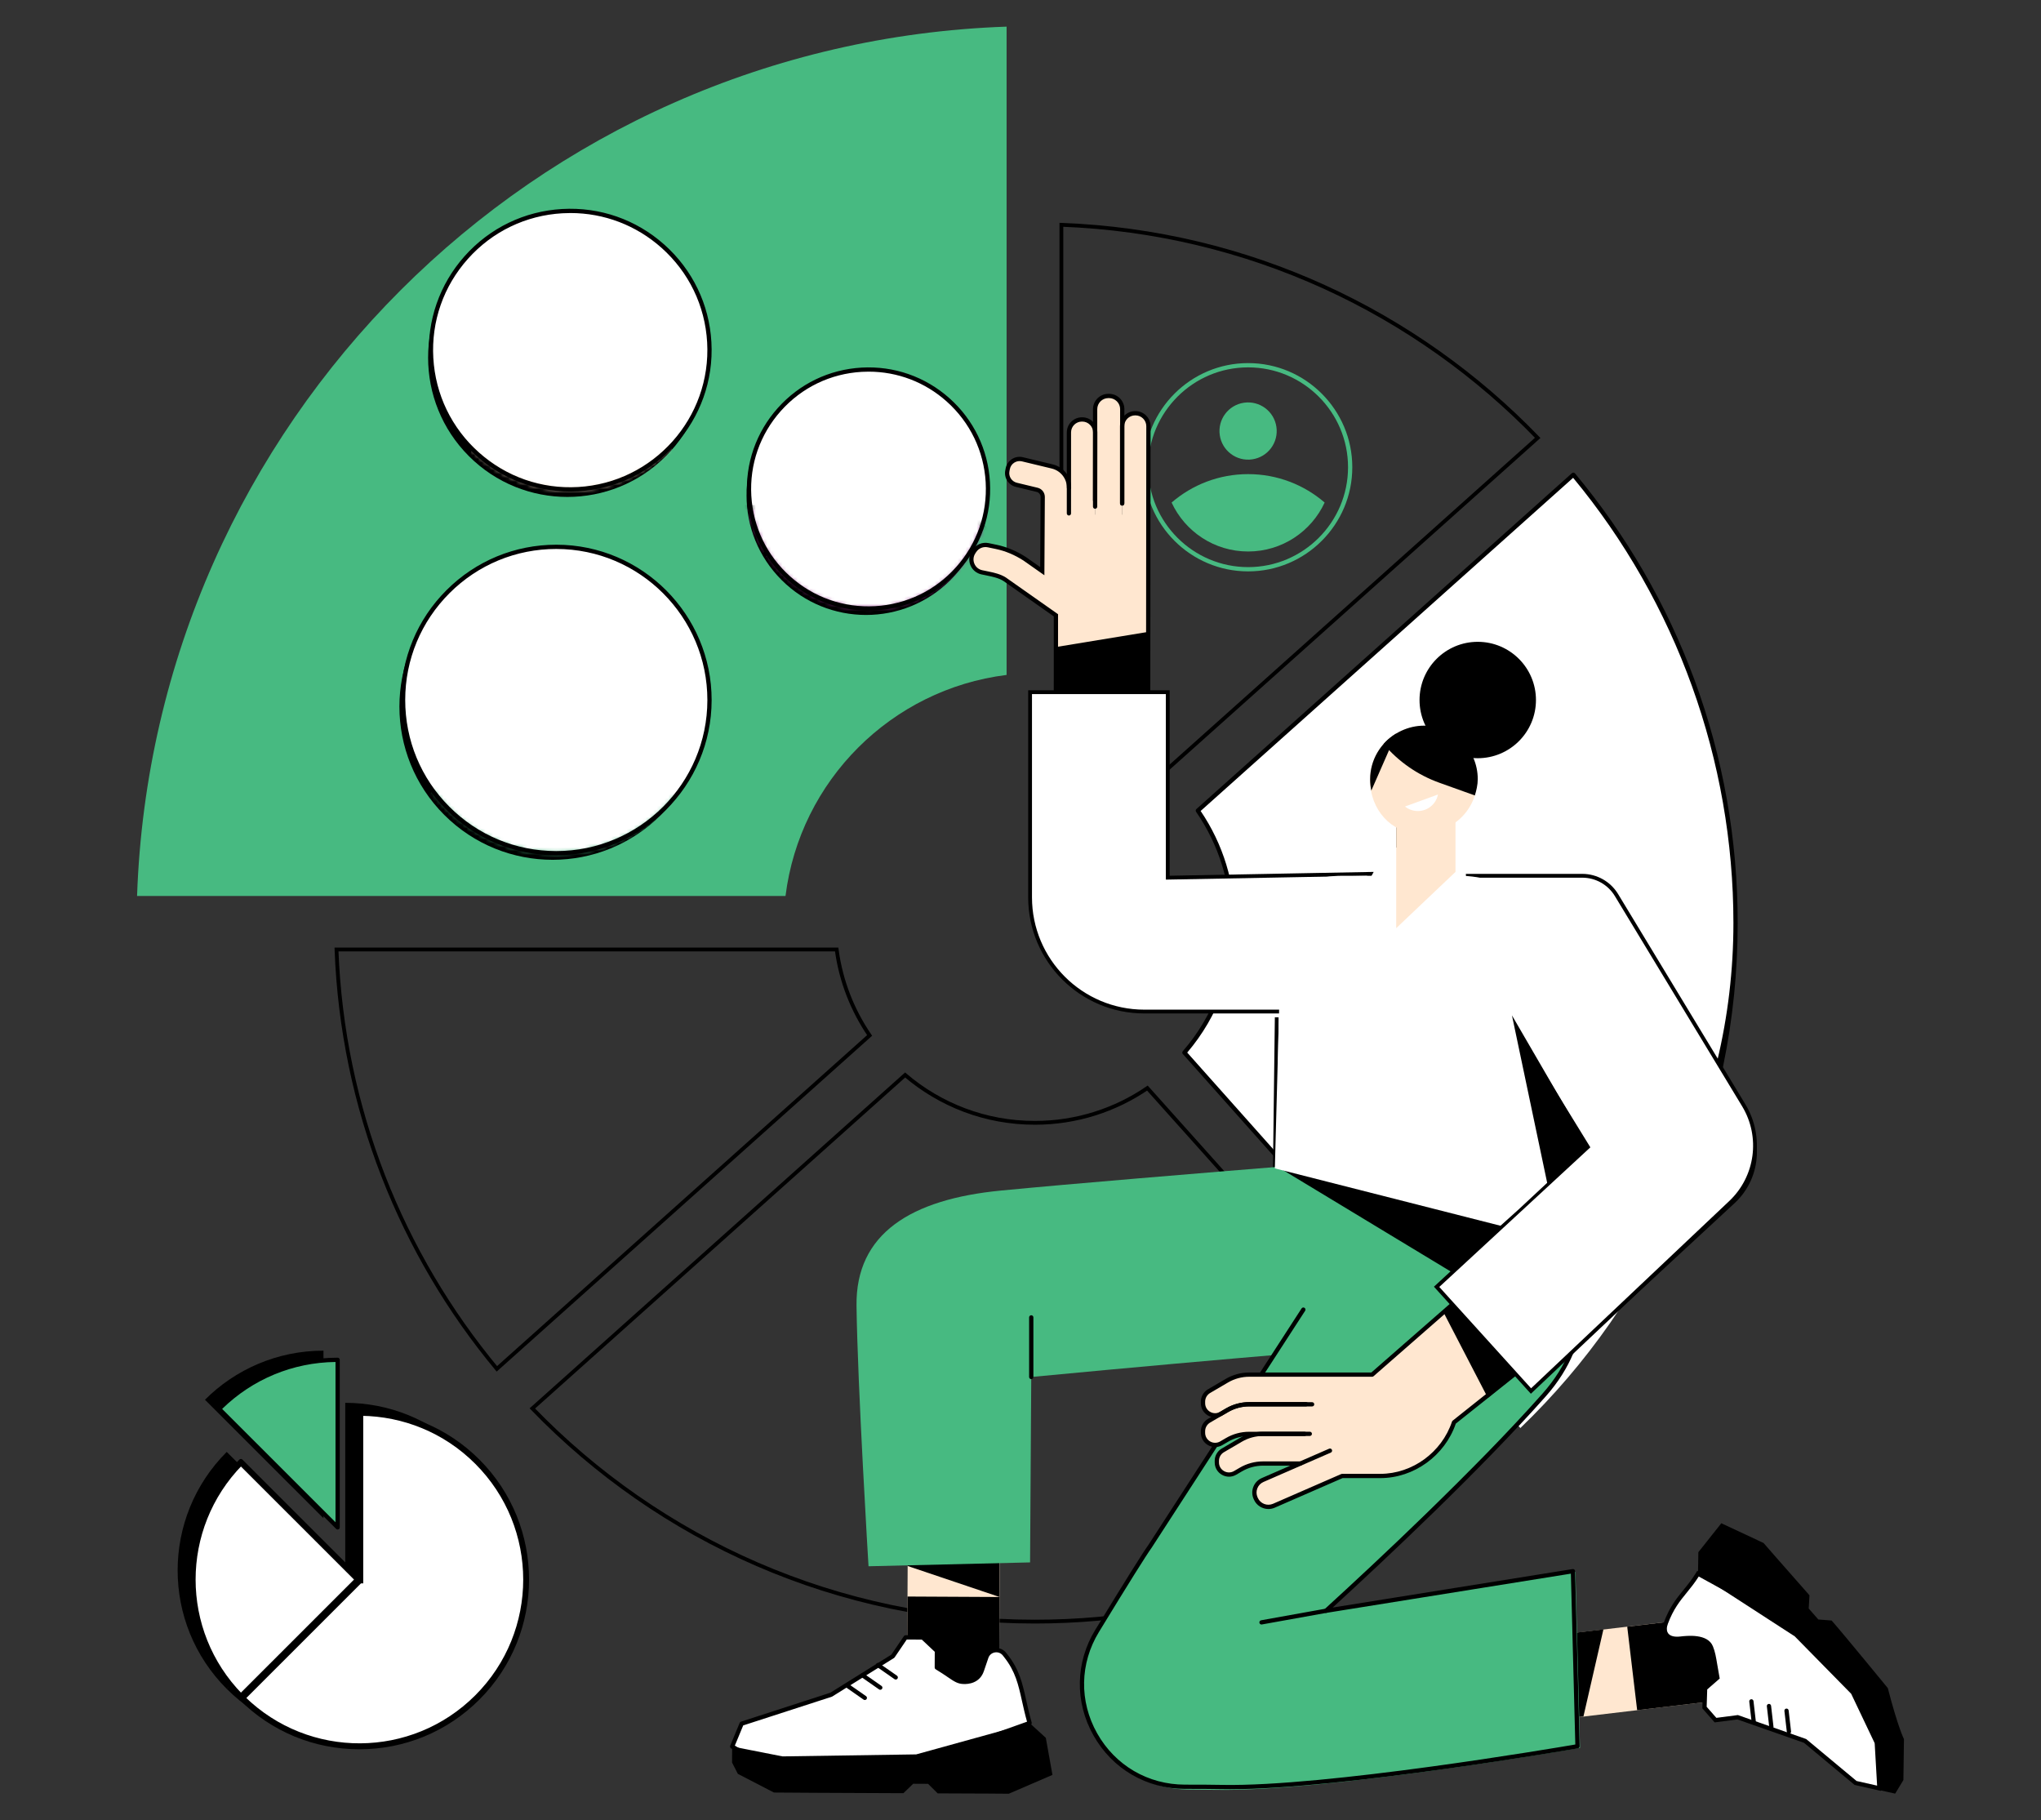 <svg width="536" height="478" viewBox="0 0 536 478" fill="none" xmlns="http://www.w3.org/2000/svg">
<rect x="0" y="0" width="536" height="478" fill="#333333" stroke="none"/>
<path d="M264.349 177.223C234.056 180.991 210.058 204.982 206.289 235.265H35.997C40.296 111.134 140.171 11.294 264.349 6.996V177.223Z" fill="#47BA81"/>
<path d="M219.724 249.325H88.37C89.936 291.121 105.493 329.331 130.484 359.435L228.375 271.888C223.873 265.288 220.826 257.616 219.724 249.325Z" stroke="black"/>
<path d="M305.936 202.525L403.825 114.979C371.951 81.963 327.81 60.864 278.735 59.029V190.336C289.05 191.707 298.416 196.074 305.936 202.525Z" stroke="black"/>
<path d="M139.803 369.825C173.168 404.339 219.95 425.806 271.757 425.806C316.294 425.806 357.117 409.943 388.9 383.567L301.324 285.712C292.902 291.462 282.725 294.833 271.757 294.833C258.754 294.833 246.866 290.099 237.699 282.273L139.803 369.825Z" stroke="black"/>
<path d="M399.272 374.976L311.041 276.391C318.96 267.268 323.761 255.371 323.761 242.346C323.761 231.39 320.362 221.233 314.572 212.853L413.187 124.659C439.779 156.553 455.781 197.579 455.781 242.346C455.781 294.457 434.1 341.504 399.269 374.976H399.272Z" fill="white"/>
<path d="M395.47 371.761C395.614 371.761 395.754 371.705 395.858 371.604C413.59 354.565 431.334 338.32 441.102 315.875C451.215 292.637 456.344 267.897 456.344 242.346C456.344 220.386 452.521 198.897 444.983 178.481C437.701 158.757 427.147 140.529 413.617 124.301C413.521 124.184 413.379 124.113 413.229 124.101C413.079 124.091 412.927 124.141 412.816 124.243L314.201 212.437C313.99 212.625 313.952 212.939 314.115 213.172C320.06 221.778 323.205 231.864 323.205 242.346C323.205 254.715 318.736 266.675 310.622 276.024C310.437 276.237 310.439 276.554 310.627 276.764L395.056 371.574C395.158 371.688 395.3 371.754 395.452 371.759C395.459 371.759 395.467 371.759 395.472 371.759L395.47 371.761ZM413.128 125.465C440.278 158.24 455.223 199.726 455.223 242.349C455.223 292.51 431.566 335.526 395.497 370.397L311.784 276.386C319.872 266.891 324.319 254.821 324.319 242.349C324.319 231.804 321.206 221.649 315.309 212.947L413.128 125.462V125.465Z" fill="black"/>
<path d="M334.795 307.296L335.297 267.122" stroke="black"/>
<path d="M327.78 150.034C342.864 150.034 355.136 137.767 355.136 122.689C355.136 107.61 342.864 95.343 327.78 95.343C312.696 95.343 300.424 107.61 300.424 122.689C300.424 137.767 312.696 150.034 327.78 150.034ZM327.78 96.463C342.245 96.463 354.017 108.228 354.017 122.689C354.017 137.149 342.248 148.914 327.78 148.914C313.312 148.914 301.546 137.149 301.546 122.689C301.546 108.228 313.315 96.463 327.78 96.463Z" fill="#47BA81"/>
<path d="M327.78 124.496C335.46 124.496 342.483 127.308 347.876 131.959C344.368 139.545 336.69 144.811 327.78 144.811C318.869 144.811 311.191 139.547 307.683 131.959C313.076 127.308 320.099 124.496 327.78 124.496Z" fill="#47BA81"/>
<path d="M320.333 114.268C319.733 110.163 322.576 106.348 326.683 105.749C330.79 105.149 334.606 107.991 335.206 112.097C335.806 116.202 332.963 120.017 328.855 120.616C324.748 121.216 320.932 118.374 320.333 114.268Z" fill="#47BA81"/>
<path d="M116.679 213.987C100.966 198.279 100.966 172.813 116.679 157.105C132.392 141.398 157.868 141.398 173.581 157.105C189.294 172.813 189.294 198.279 173.581 213.987C157.868 229.694 132.392 229.694 116.679 213.987Z" fill="black"/>
<path d="M117.64 212.252C101.927 196.544 101.927 171.077 117.64 155.37C133.353 139.662 158.829 139.662 174.542 155.37C190.255 171.077 190.255 196.544 174.542 212.252C158.829 227.959 133.353 227.959 117.64 212.252Z" fill="white"/>
<path d="M146.088 224.311C168.408 224.311 186.58 206.172 186.603 183.854C186.615 173.035 182.41 162.859 174.767 155.202C167.123 147.545 156.954 143.32 146.131 143.308H146.085C135.28 143.308 125.119 147.509 117.469 155.139C109.809 162.781 105.583 172.946 105.573 183.765C105.56 194.584 109.766 204.759 117.408 212.417C125.053 220.074 135.222 224.298 146.045 224.309H146.088V224.311ZM146.088 143.868H146.131C156.804 143.881 166.833 148.044 174.372 155.598C181.91 163.148 186.055 173.184 186.044 183.854C186.022 205.862 168.102 223.751 146.09 223.753H146.047C135.374 223.741 125.345 219.577 117.806 212.024C110.268 204.473 106.123 194.437 106.133 183.768C106.146 173.098 110.311 163.072 117.867 155.537C125.411 148.011 135.432 143.868 146.088 143.868Z" fill="white"/>
<mask id="mask0_1379_16704" style="mask-type:luminance" maskUnits="userSpaceOnUse" x="105" y="143" width="82" height="82">
<path d="M146.087 224.311C168.408 224.311 186.579 206.172 186.602 183.854C186.614 173.035 182.409 162.859 174.766 155.202C167.122 147.545 156.953 143.32 146.13 143.308H146.084C135.279 143.308 125.118 147.509 117.468 155.139C109.808 162.781 105.582 172.946 105.572 183.765C105.559 194.584 109.765 204.759 117.407 212.417C125.052 220.074 135.221 224.298 146.044 224.309H146.087V224.311ZM146.087 143.868H146.13C156.803 143.881 166.832 148.044 174.371 155.598C181.909 163.148 186.054 173.184 186.043 183.854C186.021 205.862 168.101 223.751 146.089 223.753H146.046C135.373 223.741 125.344 219.577 117.805 212.024C110.267 204.473 106.122 194.437 106.132 183.768C106.145 173.098 110.31 163.072 117.866 155.537C125.41 148.011 135.431 143.868 146.087 143.868Z" fill="white"/>
</mask>
<g mask="url(#mask0_1379_16704)">
<path d="M146.348 193.519H143.17C140.179 193.512 137.348 190.743 134.533 191.564C129.09 193.149 124.126 196.207 120.227 200.477L97.787 225.054L191.885 225.155L169.498 200.53C165.592 196.232 160.603 193.157 155.132 191.564C152.341 190.753 149.308 193.524 146.345 193.519H146.348Z" fill="#47BA81"/>
<path d="M134.539 191.575C137.354 190.753 140.297 190.317 143.29 190.322H146.468C149.43 190.33 152.345 190.763 155.135 191.575C153.582 195.771 149.56 198.765 144.824 198.76C140.099 198.755 136.089 195.763 134.539 191.577V191.575Z" fill="#FFE7D0"/>
<path d="M139.555 176.6L150.145 176.611L150.128 192.075L139.539 192.064L139.555 176.6Z" fill="#FFE7D0"/>
<path d="M139.55 177.905L150.14 177.916L150.135 182.705C149.435 183.813 147.583 186.308 144.176 187.426C142.34 188.03 140.696 188.022 139.54 187.89L139.55 177.903V177.905Z" fill="black"/>
<path d="M122.799 178.276C123.195 164.158 133.678 152.852 146.548 152.864C159.418 152.877 169.876 164.208 170.241 178.326L122.799 178.276Z" fill="black"/>
<path d="M158.236 183.78C159.636 183.78 160.955 183.235 161.947 182.246C162.941 181.255 163.489 179.936 163.489 178.534C163.489 177.132 162.946 175.811 161.955 174.82C160.963 173.826 159.644 173.278 158.241 173.278H158.236C156.836 173.278 155.517 173.823 154.525 174.812C153.531 175.803 152.986 177.122 152.983 178.524C152.983 179.926 153.526 181.247 154.518 182.239C155.51 183.233 156.829 183.78 158.231 183.78H158.236ZM158.236 174.396H158.241C159.345 174.396 160.385 174.827 161.163 175.611C161.942 176.392 162.373 177.431 162.371 178.534C162.371 179.637 161.939 180.677 161.156 181.455C160.374 182.234 159.34 182.662 158.236 182.662H158.231C157.128 182.662 156.09 182.231 155.309 181.448C154.53 180.667 154.099 179.627 154.102 178.524C154.104 177.421 154.533 176.381 155.317 175.603C156.098 174.825 157.133 174.396 158.236 174.396Z" fill="#47BA81"/>
<path d="M134.715 183.755C136.117 183.755 137.434 183.21 138.426 182.221C139.42 181.229 139.968 179.911 139.968 178.509C139.97 175.613 137.616 173.255 134.72 173.253H134.715C133.315 173.253 131.996 173.798 131.004 174.787C130.01 175.778 129.462 177.096 129.462 178.499C129.459 181.394 131.813 183.752 134.71 183.757H134.715V183.755ZM134.715 174.371H134.72C137 174.371 138.852 176.229 138.849 178.509C138.849 179.612 138.418 180.651 137.634 181.43C136.853 182.208 135.818 182.637 134.715 182.637H134.71C132.429 182.634 130.578 180.778 130.58 178.499C130.58 177.396 131.012 176.359 131.795 175.578C132.577 174.799 133.611 174.371 134.715 174.371Z" fill="#47BA81"/>
<path d="M146.516 183.514C141.347 183.509 137.162 178.875 137.168 173.164C137.174 167.454 141.369 162.829 146.538 162.834C151.707 162.84 155.893 167.473 155.887 173.184C155.881 178.894 151.685 183.519 146.516 183.514Z" fill="#FFE7D0"/>
<path d="M150.654 178.717C150.096 179.333 149.343 179.784 148.463 179.957C146.502 180.342 144.597 179.221 143.933 177.403L150.654 178.717Z" fill="white"/>
<path d="M135.324 170.917C135.504 164.505 140.265 159.37 146.109 159.378C151.953 159.383 156.703 164.53 156.868 170.94L135.324 170.917Z" fill="black"/>
</g>
<path d="M146.093 224.592C168.568 224.592 186.864 206.329 186.887 183.856C186.912 161.371 168.629 143.057 146.136 143.031H146.09C135.209 143.031 124.979 147.261 117.276 154.946C109.563 162.641 105.309 172.877 105.297 183.77C105.284 194.663 109.517 204.909 117.215 212.62C124.911 220.33 135.151 224.582 146.05 224.595H146.093V224.592ZM146.093 144.15H146.136C168.013 144.172 185.793 161.985 185.768 183.854C185.745 205.708 167.949 223.472 146.093 223.472H146.05C135.452 223.462 125.494 219.324 118.007 211.826C110.522 204.326 106.405 194.364 106.415 183.768C106.428 173.174 110.565 163.219 118.065 155.734C125.558 148.262 135.508 144.147 146.088 144.147L146.093 144.15Z" fill="black"/>
<path d="M205.249 152.289C192.993 140.037 192.993 120.174 205.249 107.922C217.505 95.67 237.376 95.67 249.632 107.922C261.888 120.174 261.888 140.037 249.632 152.289C237.376 164.541 217.505 164.541 205.249 152.289Z" fill="black"/>
<path d="M205.892 150.586C193.636 138.335 193.636 118.471 205.892 106.219C218.148 93.967 238.019 93.967 250.275 106.219C262.531 118.471 262.531 138.335 250.275 150.586C238.019 162.838 218.148 162.838 205.892 150.586Z" fill="white"/>
<path d="M228.043 160.058C228.657 160.058 229.274 160.04 229.892 160.004C238.336 159.523 246.088 155.78 251.716 149.472C257.345 143.161 260.18 135.037 259.696 126.596C259.214 118.155 255.47 110.409 249.159 104.78C242.846 99.154 234.719 96.319 226.278 96.803C217.834 97.285 210.083 101.027 204.454 107.336C198.826 113.647 195.993 121.768 196.475 130.212C196.957 138.652 200.7 146.401 207.011 152.028C212.86 157.243 220.269 160.058 228.043 160.058ZM228.125 97.31C235.762 97.31 243.039 100.077 248.787 105.198C254.988 110.726 258.663 118.338 259.138 126.629C259.612 134.92 256.83 142.9 251.3 149.099C245.771 155.298 238.159 158.972 229.862 159.447C221.568 159.921 213.586 157.139 207.384 151.609C201.182 146.082 197.507 138.47 197.033 130.179C196.558 121.887 199.341 113.908 204.87 107.709C210.4 101.509 218.012 97.835 226.308 97.361C226.917 97.326 227.521 97.31 228.125 97.31Z" fill="white"/>
<mask id="mask1_1379_16704" style="mask-type:luminance" maskUnits="userSpaceOnUse" x="196" y="96" width="64" height="65">
<path d="M228.043 160.058C228.657 160.058 229.274 160.04 229.892 160.004C238.336 159.523 246.088 155.78 251.716 149.472C257.345 143.161 260.18 135.037 259.696 126.596C259.214 118.155 255.47 110.409 249.159 104.78C242.846 99.154 234.719 96.319 226.278 96.803C217.834 97.285 210.083 101.027 204.454 107.336C198.826 113.647 195.993 121.768 196.475 130.212C196.957 138.653 200.7 146.401 207.011 152.028C212.86 157.243 220.269 160.058 228.043 160.058ZM228.125 97.31C235.762 97.31 243.039 100.077 248.787 105.198C254.988 110.726 258.663 118.338 259.138 126.629C259.612 134.92 256.83 142.9 251.3 149.099C245.771 155.298 238.159 158.972 229.862 159.447C221.568 159.921 213.586 157.139 207.384 151.609C201.182 146.082 197.507 138.47 197.033 130.179C196.558 121.887 199.341 113.908 204.87 107.709C210.4 101.509 218.012 97.835 226.308 97.361C226.917 97.326 227.521 97.31 228.125 97.31Z" fill="white"/>
</mask>
<g mask="url(#mask1_1379_16704)">
<path d="M229.044 125.029C223.543 125.029 219.084 120.662 219.084 115.275C219.084 109.887 223.543 105.52 229.044 105.52C234.545 105.52 239.005 109.887 239.005 115.275C239.005 120.662 234.545 125.029 229.044 125.029Z" fill="black"/>
<path d="M226.241 123.594H233.927V133.272H226.241V123.594Z" fill="#FFE7D0"/>
<path d="M233.927 126.507V123.594H226.241V130.024C226.934 130.161 228.319 130.336 229.904 129.813C232.39 128.994 233.61 127.052 233.927 126.507Z" fill="black"/>
<path d="M229.044 128.155C225.63 128.155 222.863 125.097 222.863 121.324C222.863 117.552 225.63 114.494 229.044 114.494C232.458 114.494 235.226 117.552 235.226 121.324C235.226 125.097 232.458 128.155 229.044 128.155Z" fill="#FFE7D0"/>
<path d="M231.689 124.288C231.091 124.836 230.322 125.206 229.455 125.293C227.52 125.49 225.774 124.233 225.295 122.41L231.689 124.288Z" fill="white"/>
<path d="M183.781 153.805L185.394 155.417H196.644L186.072 203.791H180.895C176.831 203.791 172.854 202.959 169.189 201.392L183.784 153.807L183.781 153.805Z" fill="black"/>
<path d="M185.389 155.364H186.406C189.356 155.364 192.19 154.195 194.28 152.116L213.339 133.181H246.731C255.294 133.181 262.236 140.12 262.236 148.68V150.362L222.269 190.368C213.511 199.133 201.628 204.06 189.235 204.06H174.825L185.387 155.364H185.389Z" fill="#98288F"/>
<path d="M160.675 107.949L179.336 104.247L185.086 133.181H220.076V151.373L183.09 151.368C175.087 151.368 168.198 145.716 166.636 137.871L160.675 107.952V107.949Z" fill="#98288F"/>
<path d="M239.533 185.193V133.178H246.731C255.294 133.178 262.236 140.118 262.236 148.678V186.696C262.236 197.16 253.749 205.644 243.281 205.644H203.642V185.193H239.53H239.533Z" fill="#98288F"/>
<path d="M185.387 155.922H186.404C189.524 155.922 192.461 154.71 194.673 152.512L201.57 145.661C201.788 145.443 201.79 145.088 201.57 144.87C201.352 144.651 200.997 144.649 200.778 144.87L193.882 151.721C191.881 153.711 189.225 154.806 186.402 154.806H185.385C185.075 154.806 184.824 155.057 184.824 155.367C184.824 155.676 185.075 155.927 185.385 155.927L185.387 155.922Z" fill="black"/>
<path d="M219.425 133.12H240.43C237.921 136.441 234.149 138.553 229.929 138.553C225.708 138.553 221.934 136.439 219.428 133.12H219.425Z" fill="#FFE7D0"/>
<path d="M203.644 206.205H243.283C254.043 206.205 262.799 197.454 262.799 186.696V148.678C262.799 139.821 255.59 132.618 246.733 132.618H234.053C233.744 132.618 233.493 132.869 233.493 133.178C233.493 133.487 233.744 133.738 234.053 133.738H246.733C254.974 133.738 261.68 140.44 261.68 148.68V186.699C261.68 196.838 253.429 205.086 243.286 205.086H204.207V185.753H239.537C239.846 185.753 240.098 185.502 240.098 185.192V173.263C240.098 172.953 239.846 172.702 239.537 172.702C239.228 172.702 238.976 172.953 238.976 173.263V184.632H203.646C203.337 184.632 203.086 184.883 203.086 185.192V205.644C203.086 205.954 203.337 206.205 203.646 206.205H203.644Z" fill="black"/>
<path d="M195.092 151.929C195.401 151.929 195.652 151.678 195.652 151.368C195.652 151.059 195.401 150.808 195.092 150.808H183.089C175.378 150.805 168.69 145.318 167.183 137.76L161.331 108.388L178.896 104.904L184.537 133.287C184.588 133.548 184.819 133.739 185.085 133.739H226.095C226.404 133.739 226.655 133.487 226.655 133.178C226.655 132.869 226.404 132.618 226.095 132.618H185.544L179.883 104.136C179.825 103.834 179.53 103.636 179.226 103.697L160.565 107.399C160.418 107.427 160.291 107.513 160.21 107.638C160.129 107.762 160.099 107.911 160.127 108.058L166.087 137.978C167.698 146.059 174.848 151.924 183.089 151.926H195.092V151.929Z" fill="black"/>
</g>
<path d="M228.042 160.336C228.663 160.336 229.285 160.319 229.909 160.283C238.426 159.796 246.246 156.021 251.925 149.657C257.604 143.29 260.463 135.095 259.976 126.581C259.489 118.066 255.712 110.249 249.346 104.572C242.977 98.895 234.776 96.04 226.261 96.524C217.744 97.011 209.924 100.786 204.245 107.151C198.566 113.517 195.707 121.712 196.194 130.227C196.681 138.741 200.458 146.558 206.825 152.235C212.727 157.497 220.199 160.336 228.042 160.336ZM228.123 97.589C235.692 97.589 242.903 100.33 248.597 105.406C254.743 110.883 258.386 118.426 258.855 126.644C259.324 134.862 256.567 142.77 251.086 148.911C245.607 155.055 238.061 158.696 229.84 159.165C221.612 159.634 213.708 156.878 207.565 151.399C201.419 145.922 197.777 138.379 197.308 130.161C196.838 121.943 199.596 114.035 205.077 107.894C210.558 101.753 218.102 98.109 226.322 97.64C226.923 97.604 227.525 97.589 228.123 97.589Z" fill="black"/>
<path d="M123.142 119.777C108.858 105.498 108.858 82.348 123.142 68.07C137.425 53.791 160.584 53.791 174.868 68.07C189.151 82.348 189.151 105.498 174.868 119.777C160.584 134.056 137.425 134.056 123.142 119.777Z" fill="black"/>
<path d="M123.89 117.793C109.606 103.515 109.606 80.364 123.89 66.086C138.173 51.807 161.332 51.807 175.616 66.086C189.899 80.364 189.899 103.515 175.616 117.793C161.332 132.072 138.173 132.072 123.89 117.793Z" fill="white"/>
<path d="M149.704 128.784C150.42 128.784 151.137 128.764 151.858 128.723C172.147 127.562 187.708 110.12 186.546 89.838C185.983 80.013 181.628 70.996 174.28 64.447C166.932 57.898 157.471 54.596 147.647 55.162C137.819 55.725 128.799 60.078 122.245 67.424C115.693 74.769 112.396 84.224 112.956 94.047C113.519 103.872 117.874 112.889 125.223 119.438C132.03 125.508 140.654 128.784 149.704 128.784ZM149.798 55.659C158.711 55.659 167.201 58.886 173.907 64.863C181.144 71.313 185.433 80.193 185.986 89.868C187.13 109.841 171.805 127.022 151.825 128.163C142.148 128.716 132.832 125.47 125.595 119.02C118.359 112.569 114.07 103.69 113.517 94.014C112.964 84.338 116.21 75.028 122.663 67.794C129.116 60.56 137.999 56.272 147.678 55.72C148.385 55.679 149.096 55.659 149.798 55.659Z" fill="white"/>
<mask id="mask2_1379_16704" style="mask-type:luminance" maskUnits="userSpaceOnUse" x="112" y="55" width="75" height="74">
<path d="M149.7 128.784C150.416 128.784 151.134 128.764 151.854 128.723C172.143 127.562 187.704 110.12 186.542 89.838C185.979 80.013 181.624 70.996 174.276 64.447C166.928 57.898 157.467 54.596 147.643 55.162C137.815 55.725 128.795 60.078 122.241 67.424C115.689 74.769 112.392 84.224 112.952 94.047C113.515 103.872 117.87 112.889 125.219 119.438C132.026 125.508 140.65 128.784 149.7 128.784ZM149.794 55.659C158.707 55.659 167.197 58.887 173.903 64.863C181.14 71.313 185.429 80.193 185.982 89.869C187.126 109.841 171.801 127.022 151.821 128.163C142.144 128.716 132.828 125.47 125.591 119.02C118.355 112.569 114.066 103.69 113.513 94.014C112.96 84.338 116.207 75.028 122.659 67.794C129.112 60.56 137.995 56.273 147.674 55.72C148.381 55.679 149.092 55.659 149.794 55.659Z" fill="white"/>
</mask>
<g mask="url(#mask2_1379_16704)">
<path d="M149.496 97.561L147.791 97.658C135.21 98.378 124.945 107.985 123.398 120.485L121.96 132.103L179.086 128.835L176.334 117.458C173.371 105.214 162.076 96.839 149.496 97.559V97.561Z" fill="#FFE7D0"/>
<path d="M143.026 86.953L153.588 86.349L153.818 90.396C153.423 91.177 151.881 93.974 148.494 95.307C146.407 96.129 144.543 96.035 143.538 95.906L143.026 86.955V86.953Z" fill="black"/>
<path d="M141.1 82.972L149.418 80.406L158.082 81.882L157.265 67.644L140.355 68.611L141.1 82.972Z" fill="black"/>
<path d="M153.622 87.077C153.148 87.665 152.489 88.117 151.7 88.319C149.94 88.773 148.151 87.858 147.454 86.24L153.625 87.077H153.622Z" fill="white"/>
</g>
<path d="M149.704 129.063C150.425 129.063 151.148 129.043 151.873 129.002C172.314 127.833 187.995 110.257 186.825 89.82C186.26 79.921 181.869 70.834 174.468 64.237C167.064 57.636 157.542 54.315 147.632 54.88C137.73 55.446 128.639 59.835 122.037 67.234C115.434 74.635 112.112 84.161 112.68 94.06C113.245 103.958 117.636 113.046 125.037 119.643C131.898 125.759 140.586 129.06 149.704 129.06V129.063ZM149.798 55.938C158.643 55.938 167.066 59.14 173.722 65.071C180.903 71.47 185.159 80.284 185.709 89.884C186.843 109.702 171.637 126.751 151.81 127.884C142.191 128.437 132.961 125.212 125.783 118.812C118.602 112.412 114.346 103.598 113.796 93.999C113.245 84.397 116.469 75.157 122.874 67.981C129.276 60.803 138.092 56.549 147.695 56.001C148.398 55.961 149.101 55.94 149.801 55.94L149.798 55.938Z" fill="black"/>
<path d="M306.673 230.463L359.903 229.459L340.319 265.615H300.517C283.948 265.615 270.517 252.184 270.517 235.615V181.752H306.673V230.463Z" fill="white" stroke="black"/>
<path d="M59.544 443.469L90.666 412.355L59.544 381.244C42.354 398.427 42.354 426.285 59.544 443.469Z" fill="black"/>
<path d="M53.828 367.544L84.95 398.658V354.659C72.796 354.659 61.792 359.583 53.828 367.547V367.544Z" fill="black"/>
<path d="M90.665 412.355L59.542 443.469C76.732 460.652 104.6 460.652 121.789 443.469C138.979 426.286 138.979 398.427 121.789 381.244C113.196 372.653 101.932 368.356 90.667 368.356V412.355H90.665Z" fill="black"/>
<path d="M63.264 384.362C46.738 401.257 46.738 428.273 63.264 445.169L93.677 414.764L63.264 384.362Z" fill="white" stroke="black"/>
<path d="M57.55 369.953L88.672 401.067V357.067C76.517 357.067 65.514 361.991 57.55 369.956V369.953Z" fill="#47BA81"/>
<path d="M63.973 445.876C80.994 462.512 108.281 462.394 125.158 445.524C142.152 428.536 142.152 400.994 125.158 384.006C116.789 375.64 105.859 371.393 94.889 371.267V414.764V415.264H94.593L63.973 445.876Z" fill="white" stroke="black"/>
<path d="M63.262 446.436C63.412 446.436 63.554 446.377 63.658 446.271L94.783 415.157C95.001 414.939 95.001 414.584 94.783 414.366L63.66 383.255C63.442 383.037 63.087 383.037 62.869 383.255C45.489 400.628 45.489 428.897 62.869 446.271C62.973 446.375 63.115 446.436 63.265 446.436H63.262ZM93.596 414.764L63.265 445.084C46.846 428.251 46.846 401.282 63.265 384.446L93.593 414.764H93.596Z" fill="black"/>
<path d="M88.671 401.625C88.743 401.625 88.816 401.609 88.885 401.582C89.095 401.495 89.23 401.29 89.23 401.064V357.065C89.23 356.756 88.978 356.504 88.669 356.504C76.763 356.504 65.569 361.139 57.151 369.555C56.933 369.773 56.933 370.128 57.151 370.346L88.273 401.457C88.38 401.564 88.524 401.622 88.669 401.622L88.671 401.625ZM88.111 357.628V399.713L58.34 369.953C66.368 362.128 76.897 357.767 88.111 357.628Z" fill="black"/>
<path d="M94.385 459.324C106.291 459.324 117.484 454.689 125.903 446.273C143.282 428.9 143.282 400.631 125.903 383.257C117.484 374.842 106.291 370.207 94.385 370.207C94.075 370.207 93.824 370.458 93.824 370.767V414.536L62.864 445.485C62.646 445.703 62.646 446.058 62.864 446.276C71.283 454.691 82.478 459.326 94.382 459.326L94.385 459.324ZM94.945 371.327C106.342 371.469 117.038 375.975 125.114 384.046C142.057 400.983 142.057 428.542 125.114 445.48C116.906 453.685 105.994 458.203 94.387 458.203C82.78 458.203 72.219 453.829 64.059 445.873L94.783 415.157C94.887 415.053 94.948 414.908 94.948 414.761V371.325L94.945 371.327Z" fill="black"/>
<path d="M238.452 394.302L262.616 394.424L262.369 443.334L238.204 443.212L238.452 394.302Z" fill="#FFE7D0"/>
<path d="M238.338 411.191L262.46 419.325L262.589 394.406L238.424 394.282L238.338 411.191Z" fill="black"/>
<path d="M238.324 419.22L262.488 419.343L262.367 443.334L238.202 443.211L238.324 419.22Z" fill="black"/>
<path d="M263.801 434.356L264.169 434.825C268.39 440.19 268.205 444.805 270.394 452.435L241.962 462.572L199.51 462.884L192.278 458.599L194.759 452.61L218.277 444.993L234.472 434.891L237.828 429.949L242.305 429.972L246.044 433.489L246.021 437.853C250.257 440.411 251.02 441.623 253.13 441.633C253.176 441.621 256.707 441.991 257.848 438.629L259.025 435.17C259.728 433.104 262.449 432.64 263.801 434.356Z" fill="white"/>
<path d="M199.511 463.444H199.516L241.969 463.132C242.032 463.132 242.093 463.119 242.151 463.099L270.582 452.962C270.861 452.863 271.013 452.564 270.932 452.28C270.311 450.112 269.872 448.145 269.487 446.41C268.49 441.937 267.701 438.405 264.611 434.478L264.244 434.009C263.48 433.038 262.298 432.584 261.078 432.792C259.861 433 258.897 433.821 258.499 434.988L257.322 438.446C256.477 440.933 254.154 441.113 253.205 441.073C253.185 441.073 253.162 441.073 253.137 441.073C251.886 441.068 251.199 440.596 249.542 439.465C248.779 438.946 247.843 438.304 246.587 437.536L246.608 433.489C246.608 433.334 246.544 433.185 246.433 433.078L242.694 429.561C242.59 429.465 242.456 429.409 242.314 429.409L237.837 429.386H237.834C237.649 429.386 237.474 429.478 237.37 429.632L234.08 434.478L218.045 444.481L194.593 452.077C194.438 452.128 194.311 452.244 194.248 452.394L191.767 458.383C191.661 458.639 191.759 458.936 191.998 459.078L199.229 463.363C199.316 463.414 199.414 463.442 199.513 463.442L199.511 463.444ZM241.865 462.014L199.66 462.323L192.982 458.365L195.179 453.063L218.451 445.525C218.494 445.513 218.534 445.492 218.575 445.467L234.77 435.365C234.836 435.325 234.892 435.269 234.937 435.206L238.126 430.51L242.083 430.53L245.484 433.727L245.464 437.848C245.464 438.045 245.565 438.228 245.735 438.329C247.102 439.153 248.104 439.838 248.911 440.388C250.605 441.544 251.539 442.181 253.131 442.191H253.144C254.123 442.227 257.268 442.087 258.382 438.806L259.559 435.348C259.82 434.574 260.459 434.032 261.266 433.895C262.072 433.758 262.859 434.057 263.364 434.701L263.731 435.17C266.666 438.897 267.429 442.32 268.393 446.654C268.754 448.269 269.157 450.082 269.715 452.082L241.865 462.011V462.014Z" fill="black"/>
<path d="M192.277 458.599L205.507 461.195L240.604 460.67L270.39 452.435L274.649 456.324L276.389 466.053L264.924 471C264.924 471 256.693 470.921 246.248 470.904L243.734 468.404L239.818 468.383L237.251 470.858C220.927 470.817 203.247 470.683 203.247 470.683L193.771 465.779L192.254 462.82L192.277 458.596V458.599Z" fill="black"/>
<path d="M235.236 441.017C235.414 441.017 235.586 440.933 235.695 440.779C235.873 440.525 235.809 440.178 235.556 440L230.894 436.75C230.64 436.572 230.29 436.636 230.115 436.889C229.937 437.143 230.001 437.49 230.254 437.668L234.916 440.918C235.015 440.987 235.127 441.02 235.236 441.02V441.017Z" fill="black"/>
<path d="M231.177 443.705C231.355 443.705 231.527 443.621 231.636 443.466C231.814 443.213 231.751 442.866 231.497 442.688L226.832 439.437C226.576 439.26 226.229 439.323 226.054 439.577C225.876 439.83 225.94 440.178 226.193 440.355L230.858 443.606C230.957 443.674 231.068 443.707 231.177 443.707V443.705Z" fill="black"/>
<path d="M227.12 446.392C227.297 446.392 227.47 446.309 227.579 446.154C227.756 445.901 227.693 445.553 227.439 445.376L222.775 442.125C222.521 441.948 222.171 442.011 221.996 442.265C221.819 442.518 221.882 442.865 222.136 443.043L226.8 446.294C226.899 446.362 227.011 446.395 227.12 446.395V446.392Z" fill="black"/>
<path d="M405.68 451.945L403.072 430.015L449.497 424.498L452.105 446.428L405.68 451.945Z" fill="#FFE7D0"/>
<path d="M415.838 450.708L421.083 427.848L403.072 429.983L405.679 451.913L415.838 450.708Z" fill="black"/>
<path d="M429.944 449.067L427.336 427.137L449.498 424.503L452.106 446.433L429.944 449.067Z" fill="black"/>
<path d="M445.921 413.217C441.726 419.777 439.286 420.025 437.599 426.461C437.599 426.461 436.554 429.143 438.664 429.836C439.92 430.246 442.626 430.099 443.943 430C447.293 429.747 449.033 431.973 449.378 432.655C450.312 434.496 450.15 435.774 451.017 440.538L447.791 443.355L447.631 448.378L450.522 451.672L456.341 450.919L474.051 457.138L487.306 468.173L493.52 469.575L495.296 463.492L487.392 439.055L471.857 427.455L445.921 413.22V413.217Z" fill="white"/>
<path d="M493.95 470.245L495.348 463.531L487.873 438.715L472.124 426.963L445.717 412.47L445.44 412.928C444.334 414.757 443.203 416.144 442.113 417.482C440.241 419.78 438.473 421.947 436.956 426.017L436.702 426.894C436.484 428.076 436.728 429.082 437.402 429.803C437.973 430.414 439.132 431.086 441.402 430.827C442.972 430.647 447.749 430.104 448.799 432.711C449.336 434.039 449.511 435.089 449.899 437.384C450.036 438.193 450.199 439.151 450.409 440.325L447.236 443.094L447.061 448.581L450.295 452.265L456.279 451.492L473.767 457.633L487.048 468.69L493.948 470.247L493.95 470.245ZM494.194 463.581L493.088 468.901L487.561 467.653L474.333 456.639L474.237 456.606L456.403 450.343L450.747 451.076L448.197 448.173L448.342 443.614L451.627 440.746L451.568 440.434C451.33 439.123 451.152 438.071 451.003 437.196C450.615 434.889 450.419 433.733 449.836 432.29C448.464 428.892 443.051 429.511 441.273 429.714C439.84 429.879 438.782 429.643 438.217 429.037C437.692 428.474 437.694 427.69 437.795 427.12L438.016 426.367C439.454 422.51 441.166 420.411 442.977 418.187C444.002 416.93 445.06 415.631 446.115 413.96L471.551 427.921L486.906 439.389L494.194 463.581Z" fill="black"/>
<path d="M446.018 407.571L445.919 413.215L471.334 429.678L486.15 444.755L492.321 457.722L493.023 469.925L497.703 470.972L499.864 467.405L500.009 456.659C500.009 456.659 498.459 453.642 495.77 443.261C495.77 443.261 484.105 429.019 481.016 425.517L477.526 425.246L474.994 422.363L475.202 418.9C468.43 411.24 463.139 405.162 463.139 405.162L452.049 399.977L446.018 407.571Z" fill="black"/>
<path d="M460.579 452.825C460.6 452.825 460.623 452.825 460.643 452.823C460.95 452.787 461.17 452.511 461.135 452.204L460.498 446.679C460.463 446.372 460.181 446.154 459.879 446.187C459.572 446.223 459.352 446.499 459.387 446.806L460.024 452.331C460.057 452.615 460.298 452.825 460.579 452.825Z" fill="black"/>
<path d="M465.196 454.053C465.216 454.053 465.239 454.053 465.259 454.05C465.566 454.015 465.787 453.738 465.751 453.431L465.114 447.906C465.079 447.6 464.802 447.382 464.496 447.415C464.189 447.45 463.968 447.726 464.004 448.033L464.64 453.558C464.673 453.842 464.914 454.053 465.196 454.053Z" fill="black"/>
<path d="M469.808 455.28C469.828 455.28 469.851 455.28 469.871 455.277C470.178 455.242 470.399 454.965 470.363 454.659L469.727 449.134C469.691 448.827 469.417 448.606 469.108 448.642C468.801 448.677 468.58 448.954 468.616 449.26L469.252 454.785C469.285 455.069 469.526 455.28 469.808 455.28Z" fill="black"/>
<path d="M228.089 411.267C228.089 411.267 225.2 363.901 224.936 342.845C224.7 323.928 239.194 314.904 262.874 312.617C299.186 309.107 397.245 301.483 397.245 301.483L391.546 325.256C386.988 340.163 364.832 353.322 364.832 353.322C364.832 353.322 325.296 356.375 270.823 361.573L270.514 410.258L228.089 411.27V411.267Z" fill="#47BA81"/>
<path d="M270.823 362.131C271.133 362.131 271.384 361.88 271.384 361.571V345.921C271.384 345.612 271.133 345.361 270.823 345.361C270.514 345.361 270.263 345.612 270.263 345.921V361.571C270.263 361.88 270.514 362.131 270.823 362.131Z" fill="black"/>
<path d="M414.94 458.961C414.94 458.961 348.462 470.529 319.421 469.981C317.424 469.942 315.03 469.922 312.37 469.917C290.327 469.871 276.788 445.923 288.233 427.198C293.952 417.841 298.809 410.04 300.493 407.727L358.731 319.529L369.207 303.278L407.546 321.225C420.473 331.39 417.101 355.28 403.276 369.001C383.424 388.705 356.27 415.95 348.27 423.188L413.729 412.727L414.94 458.964V458.961Z" fill="#47BA81"/>
<path d="M323.045 469.816C352.471 469.816 413.746 459.2 414.376 459.091C414.649 459.042 414.847 458.802 414.84 458.525L413.642 412.543C413.637 412.381 413.564 412.231 413.44 412.127C413.315 412.023 413.153 411.98 412.993 412.005L349.985 422.112C364.05 409.231 388.732 386.049 405.922 366.682C419.613 351.259 415.342 336.093 414.809 334.415C414.715 334.121 414.403 333.956 414.107 334.05C413.812 334.144 413.648 334.458 413.741 334.752C414.254 336.367 418.365 350.975 405.082 365.939C387.35 385.917 361.612 409.979 347.847 422.546C347.664 422.713 347.613 422.979 347.72 423.202C347.827 423.425 348.067 423.552 348.314 423.512L412.537 413.21L413.703 458.071C407.748 459.093 348.047 469.202 320.963 468.68C318.269 468.629 315.01 468.606 311.253 468.612H311.208C301.503 468.612 292.879 463.576 288.129 455.135C283.393 446.72 283.571 436.77 288.603 428.522C296.357 415.816 301.024 408.359 302.47 406.361L342.751 344.184C342.918 343.926 342.845 343.578 342.586 343.411C342.327 343.244 341.98 343.317 341.813 343.576L301.549 405.727C300.101 407.725 295.418 415.205 287.649 427.936C282.401 436.534 282.219 446.905 287.155 455.68C292.103 464.479 301.095 469.727 311.208 469.727C311.598 469.727 312.014 469.727 312.41 469.727C315.672 469.727 318.536 469.75 320.94 469.796C321.617 469.808 322.322 469.816 323.04 469.816H323.045Z" fill="black"/>
<path d="M331.29 426.562C331.323 426.562 331.356 426.559 331.389 426.554L348.33 423.509C348.635 423.453 348.838 423.164 348.782 422.86C348.726 422.556 348.434 422.353 348.132 422.409L331.191 425.454C330.887 425.51 330.684 425.799 330.74 426.103C330.788 426.374 331.024 426.565 331.29 426.565V426.562Z" fill="black"/>
<path d="M411.037 338.979L412.219 352.76L335.542 306.392L367.187 314.462L389.532 319.85C395.761 322.423 395.748 320.78 399.073 326.88C399.692 328.019 410.519 337.762 411.037 338.981V338.979Z" fill="black"/>
<path d="M294.69 138.764L301.595 138.766L301.604 111.94C301.605 110.058 300.076 108.529 298.194 108.528L298.113 108.528C296.23 108.528 294.7 110.056 294.7 111.937L294.69 138.764Z" fill="#FFE7D0"/>
<path d="M291.237 103.971H291.067C289.147 103.971 287.59 105.528 287.59 107.447V136.622H294.715V107.45C294.715 105.531 293.157 103.974 291.237 103.974V103.971Z" fill="#FFE7D0"/>
<path d="M280.717 135.959L287.619 135.961L287.627 113.565C287.628 111.684 286.101 110.154 284.217 110.153L284.135 110.153C282.253 110.153 280.723 111.681 280.723 113.562L280.715 135.956L280.717 135.959Z" fill="#FFE7D0"/>
<path d="M301.58 135.141L273.773 135.131L273.685 157.553L278.308 162.439C283.348 167.763 291.754 168.024 297.111 163.019L298.22 161.985C300.36 159.984 301.578 157.187 301.578 154.261L301.583 135.143L301.58 135.141Z" fill="#FFE7D0"/>
<path d="M301.549 153.518L301.539 181.579L277.306 181.571L277.316 153.51L301.549 153.518Z" fill="#FFE7D0"/>
<path d="M276.321 122.481L268.507 120.599C266.746 120.176 264.991 121.307 264.651 123.079L264.545 123.64C264.228 125.295 265.27 126.91 266.914 127.306L272.357 128.617C273.222 128.825 273.831 129.596 273.831 130.483L273.825 146.305H280.732L280.737 128.079C280.737 125.419 278.911 123.105 276.321 122.481Z" fill="#FFE7D0"/>
<path d="M255.873 144.674L255.647 145.024C254.333 147.063 255.477 149.784 257.854 150.278L258.884 150.494C260.563 150.843 262.43 151.122 263.876 152.05L278.584 162.395L282.82 155.816L269.118 146.66C266.833 145.194 264.299 144.16 261.641 143.604L259.498 143.158C258.09 142.864 256.649 143.467 255.873 144.674Z" fill="#FFE7D0"/>
<path d="M277.292 169.901L277.29 181.585L301.523 181.592L301.528 165.92L277.292 169.901Z" fill="black"/>
<path d="M294.713 132.765C295.023 132.765 295.274 132.514 295.274 132.205L295.281 107.442C295.281 106.367 294.863 105.353 294.099 104.592C293.338 103.832 292.324 103.413 291.246 103.413H291.076C288.851 103.413 287.038 105.219 287.038 107.44L287.033 131.378C287.033 131.687 287.284 131.938 287.593 131.938C287.903 131.938 288.154 131.687 288.154 131.378L288.159 107.44C288.159 105.835 289.468 104.532 291.076 104.532H291.248C292.027 104.532 292.76 104.836 293.31 105.383C293.861 105.934 294.163 106.664 294.163 107.44L294.155 132.202C294.155 132.511 294.406 132.762 294.716 132.762L294.713 132.765Z" fill="black"/>
<path d="M280.713 135.366C281.022 135.366 281.273 135.115 281.273 134.806L281.278 113.538C281.278 111.971 282.557 110.696 284.129 110.696H284.213C284.974 110.696 285.689 110.992 286.23 111.53C286.767 112.067 287.064 112.78 287.064 113.54L287.034 133.031C287.034 133.341 287.282 133.592 287.592 133.592C287.901 133.592 288.15 133.341 288.152 133.034L288.183 113.543C288.183 112.483 287.769 111.489 287.021 110.739C286.273 109.991 285.276 109.577 284.216 109.577H284.134C281.945 109.577 280.165 111.355 280.165 113.538L280.16 134.806C280.16 135.115 280.411 135.366 280.72 135.366H280.713Z" fill="black"/>
<path d="M302.085 182.15L302.153 111.915C302.153 110.855 301.74 109.861 300.992 109.113C300.243 108.365 299.247 107.952 298.184 107.952H298.1C295.911 107.952 294.131 109.729 294.131 111.913L294.125 132.202C294.125 132.511 294.377 132.762 294.686 132.762C294.995 132.762 295.247 132.511 295.247 132.202L295.252 111.913C295.252 110.346 296.53 109.07 298.103 109.07H298.186C298.947 109.07 299.663 109.367 300.203 109.904C300.741 110.442 301.037 111.154 301.037 111.915L300.969 181.032L277.854 181.027L277.859 161.28L264.165 151.647C262.709 150.714 260.997 150.359 259.34 150.017L257.973 149.733C257.022 149.535 256.261 148.909 255.886 148.014C255.513 147.121 255.599 146.142 256.122 145.329L256.347 144.979C256.994 143.975 258.212 143.462 259.389 143.708L261.532 144.155C264.005 144.669 266.445 145.691 268.781 147.19L274.273 151.051L274.392 130.488C274.392 129.334 273.611 128.343 272.489 128.074L267.046 126.763C265.692 126.436 264.834 125.113 265.096 123.746L265.202 123.186C265.337 122.481 265.745 121.877 266.349 121.489C266.955 121.099 267.675 120.977 268.378 121.144L276.193 123.026C278.541 123.591 280.183 125.668 280.18 128.079C280.18 128.389 280.431 128.64 280.741 128.64C281.05 128.64 281.301 128.389 281.301 128.079C281.301 125.151 279.31 122.625 276.456 121.938L268.642 120.057C267.64 119.816 266.61 119.991 265.745 120.549C264.88 121.106 264.299 121.969 264.106 122.975L264 123.535C263.627 125.488 264.85 127.384 266.788 127.848L272.231 129.159C272.845 129.306 273.276 129.852 273.276 130.483L273.169 148.904L269.408 146.259C266.937 144.674 264.37 143.602 261.763 143.057L259.62 142.61C258.001 142.273 256.304 142.978 255.409 144.37L255.183 144.72C254.468 145.831 254.346 147.223 254.856 148.442C255.368 149.664 256.449 150.554 257.748 150.826L259.117 151.11C260.675 151.432 262.283 151.764 263.543 152.573L276.743 161.855L276.738 182.14L302.09 182.147L302.085 182.15Z" fill="black"/>
<path d="M351.45 379.961L331.447 388.683C329.7 389.447 328.901 391.478 329.664 393.222L329.854 393.658C330.618 395.403 332.657 396.199 334.407 395.438L354.407 386.718L351.45 379.964V379.961Z" fill="#FFE7D0"/>
<path d="M344.748 360.952H375.825L376.188 371.756C378.455 379.68 372.49 387.568 364.231 387.568H344.041L344.751 360.955L344.748 360.952Z" fill="#FFE7D0"/>
<path d="M325.86 378.08L321.135 380.846C320.158 381.417 319.56 382.461 319.56 383.592V384.01C319.56 386.47 322.236 387.999 324.364 386.756L325.863 385.879C327.628 384.847 329.637 384.302 331.682 384.302H347.933V376.505H331.682C329.635 376.505 327.626 377.05 325.863 378.082L325.86 378.08Z" fill="#FFE7D0"/>
<path d="M322.226 370.296L317.501 373.062C316.524 373.632 315.926 374.677 315.926 375.808V376.226C315.926 378.686 318.601 380.215 320.73 378.972L322.229 378.095C323.994 377.063 326.003 376.518 328.047 376.518H346.462V368.721H328.047C326 368.721 323.991 369.266 322.229 370.298L322.226 370.296Z" fill="#FFE7D0"/>
<path d="M322.226 362.529L317.501 365.295C316.524 365.866 315.926 366.911 315.926 368.041V368.46C315.926 370.919 318.601 372.448 320.73 371.206L322.229 370.329C323.994 369.297 326.003 368.751 328.047 368.751H346.462V360.955H328.047C326 360.955 323.991 361.5 322.229 362.532L322.226 362.529Z" fill="#FFE7D0"/>
<path d="M382.536 341.55L358.881 362.372L357.587 387.565H362.272C371.155 387.565 379.04 381.891 381.843 373.478L401.833 357.567L382.536 341.547V341.55Z" fill="#FFE7D0"/>
<path d="M379.084 344.585L390.737 367.06L401.831 357.57L382.534 341.55L379.084 344.585Z" fill="black"/>
<path d="M322.75 387.755C323.401 387.755 324.053 387.583 324.647 387.236L326.146 386.358C327.822 385.377 329.737 384.857 331.68 384.857H341.509C341.819 384.857 342.07 384.606 342.07 384.297C342.07 383.988 341.819 383.737 341.509 383.737H331.68C329.537 383.737 327.427 384.307 325.58 385.39L324.081 386.267C323.257 386.749 322.268 386.754 321.441 386.28C320.614 385.806 320.122 384.956 320.122 384.005V383.587C320.122 382.661 320.619 381.794 321.42 381.325L326.146 378.559C327.825 377.578 329.737 377.058 331.683 377.058H343.975C344.284 377.058 344.535 376.807 344.535 376.498C344.535 376.188 344.284 375.937 343.975 375.937H331.683C329.54 375.937 327.429 376.51 325.58 377.59L320.855 380.357C319.711 381.026 319.003 382.261 319.003 383.584V384.003C319.003 385.359 319.706 386.571 320.885 387.248C321.471 387.583 322.113 387.753 322.752 387.753L322.75 387.755Z" fill="black"/>
<path d="M319.117 379.974C319.769 379.974 320.42 379.801 321.011 379.454L322.511 378.577C324.187 377.595 326.102 377.076 328.048 377.076H342.612C342.921 377.076 343.172 376.825 343.172 376.515C343.172 376.206 342.921 375.955 342.612 375.955H328.048C325.904 375.955 323.794 376.525 321.947 377.608L320.448 378.485C319.622 378.967 318.635 378.972 317.808 378.498C316.981 378.024 316.489 377.174 316.489 376.224V375.805C316.489 374.88 316.986 374.013 317.788 373.544L322.513 370.777C324.19 369.796 326.105 369.276 328.05 369.276H343.013C343.322 369.276 343.573 369.025 343.573 368.716C343.573 368.407 343.322 368.156 343.013 368.156H328.05C325.907 368.156 323.797 368.729 321.947 369.809L317.222 372.575C316.078 373.244 315.37 374.479 315.37 375.803V376.221C315.37 377.578 316.073 378.79 317.252 379.467C317.838 379.801 318.48 379.971 319.119 379.971L319.117 379.974Z" fill="black"/>
<path d="M333.104 396.239C333.659 396.239 334.222 396.128 334.763 395.892L352.579 388.123H362.509C371.316 388.115 379.435 382.241 382.319 373.812L402.179 358.006C402.311 357.902 402.39 357.742 402.39 357.575C402.39 357.407 402.316 357.245 402.187 357.139L382.889 341.119C382.676 340.944 382.369 340.946 382.164 341.129L360.137 360.392H328.046C325.903 360.392 323.793 360.965 321.943 362.045L317.218 364.811C316.074 365.48 315.366 366.715 315.366 368.039V368.457C315.366 369.814 316.069 371.026 317.248 371.703C318.43 372.38 319.838 372.375 321.013 371.685L322.512 370.808C324.188 369.826 326.103 369.307 328.049 369.307H344.584C344.893 369.307 345.144 369.056 345.144 368.746C345.144 368.437 344.893 368.186 344.584 368.186H328.049C325.905 368.186 323.795 368.756 321.949 369.839L320.449 370.716C319.625 371.198 318.638 371.203 317.809 370.729C316.982 370.255 316.49 369.406 316.49 368.455V368.036C316.49 367.111 316.987 366.244 317.789 365.775L322.514 363.008C324.191 362.027 326.106 361.507 328.051 361.507H360.353C360.487 361.507 360.619 361.459 360.721 361.368L382.547 342.28L400.949 357.554L381.497 373.036C381.413 373.105 381.35 373.194 381.314 373.298C378.626 381.366 370.889 387.002 362.496 387.002H352.465C352.389 387.002 352.312 387.018 352.241 387.048L334.319 394.862C332.782 395.532 330.986 394.832 330.314 393.298L330.24 393.128C329.916 392.385 329.898 391.564 330.195 390.811C330.491 390.055 331.065 389.462 331.808 389.137L349.497 381.424C349.781 381.3 349.91 380.97 349.786 380.689C349.662 380.405 349.332 380.275 349.051 380.4L331.361 388.113C330.342 388.557 329.558 389.37 329.152 390.405C328.749 391.437 328.769 392.565 329.215 393.58L329.289 393.749C329.971 395.309 331.503 396.239 333.106 396.239H333.104Z" fill="black"/>
<path d="M382.238 215.426V209.536H366.666V222.538C368.072 222.817 370.872 223.17 374.091 222.112C379.125 220.457 381.596 216.529 382.24 215.426H382.238Z" fill="black"/>
<path d="M372.342 218.758C365.425 218.758 359.817 212.575 359.817 204.947C359.817 197.319 365.425 191.136 372.342 191.136C379.26 191.136 384.867 197.319 384.867 204.947C384.867 212.575 379.26 218.758 372.342 218.758Z" fill="#FFE7D0"/>
<path d="M377.785 211.009C376.575 212.115 375.015 212.863 373.258 213.04C369.336 213.439 365.8 210.898 364.829 207.209L377.785 211.007V211.009Z" fill="white"/>
<path d="M455.182 315.569C462.345 308.939 462.825 297.812 456.3 290.597L456.132 290.416C449.426 283.201 438.125 282.777 430.893 289.469C430.893 289.469 430.893 289.469 430.893 289.469L378.19 338.24L402.465 364.354L455.182 315.569C455.182 315.569 455.182 315.569 455.182 315.569Z" fill="white" stroke="black"/>
<path d="M385.518 230.492L385.487 229.963H386.017H415.533C419.207 229.963 422.613 231.883 424.515 235.025L457.93 290.215C462.93 298.473 461.49 309.102 454.472 315.732L402.43 364.907L402.059 365.257L401.716 364.879L377.611 338.264L377.279 337.897L377.643 337.561L417.012 301.181L401.212 275.506L387.738 266.024L387.54 265.885L387.526 265.644L385.518 230.492Z" fill="white" stroke="black"/>
<path d="M394.051 321.859L334.795 306.793L336.301 250.952C336.301 237.847 339.303 229.961 352.592 229.961H383.032C396.32 229.961 404.874 237.845 404.874 250.952L406.605 310.309L399.073 317.339L394.051 321.859Z" fill="white"/>
<path d="M406.361 310.81L416.906 300.767L397.065 266.619L406.361 310.81Z" fill="black"/>
<path d="M382.237 228.946L366.666 243.721V209.534H382.237V228.946Z" fill="#FFE7D0"/>
<path d="M373.891 218.687C366.119 218.687 359.818 212.405 359.818 204.655C359.818 196.906 366.119 190.624 373.891 190.624C381.663 190.624 387.963 196.906 387.963 204.655C387.963 212.405 381.663 218.687 373.891 218.687Z" fill="#FFE7D0"/>
<path d="M374.009 190.543C381.781 190.543 388.081 196.823 388.081 204.574C388.081 206.042 387.736 207.541 387.315 208.87L377.994 205.53C372.299 203.492 367.247 199.982 363.353 195.363C365.93 192.459 369.814 190.543 374.009 190.543Z" fill="black"/>
<path d="M366.712 192.589L360.13 207.592C359.927 206.646 359.818 205.662 359.818 204.655C359.818 199.521 362.585 195.033 366.712 192.589Z" fill="black"/>
<path d="M377.632 208.623C377.416 209.721 376.863 210.761 375.97 211.57C373.977 213.373 371.004 213.408 368.972 211.778L377.632 208.623Z" fill="white"/>
<path d="M388.081 199.092C379.638 199.092 372.794 192.251 372.794 183.811C372.794 175.371 379.638 168.529 388.081 168.529C396.524 168.529 403.368 175.371 403.368 183.811C403.368 192.251 396.524 199.092 388.081 199.092Z" fill="black"/>
</svg>
